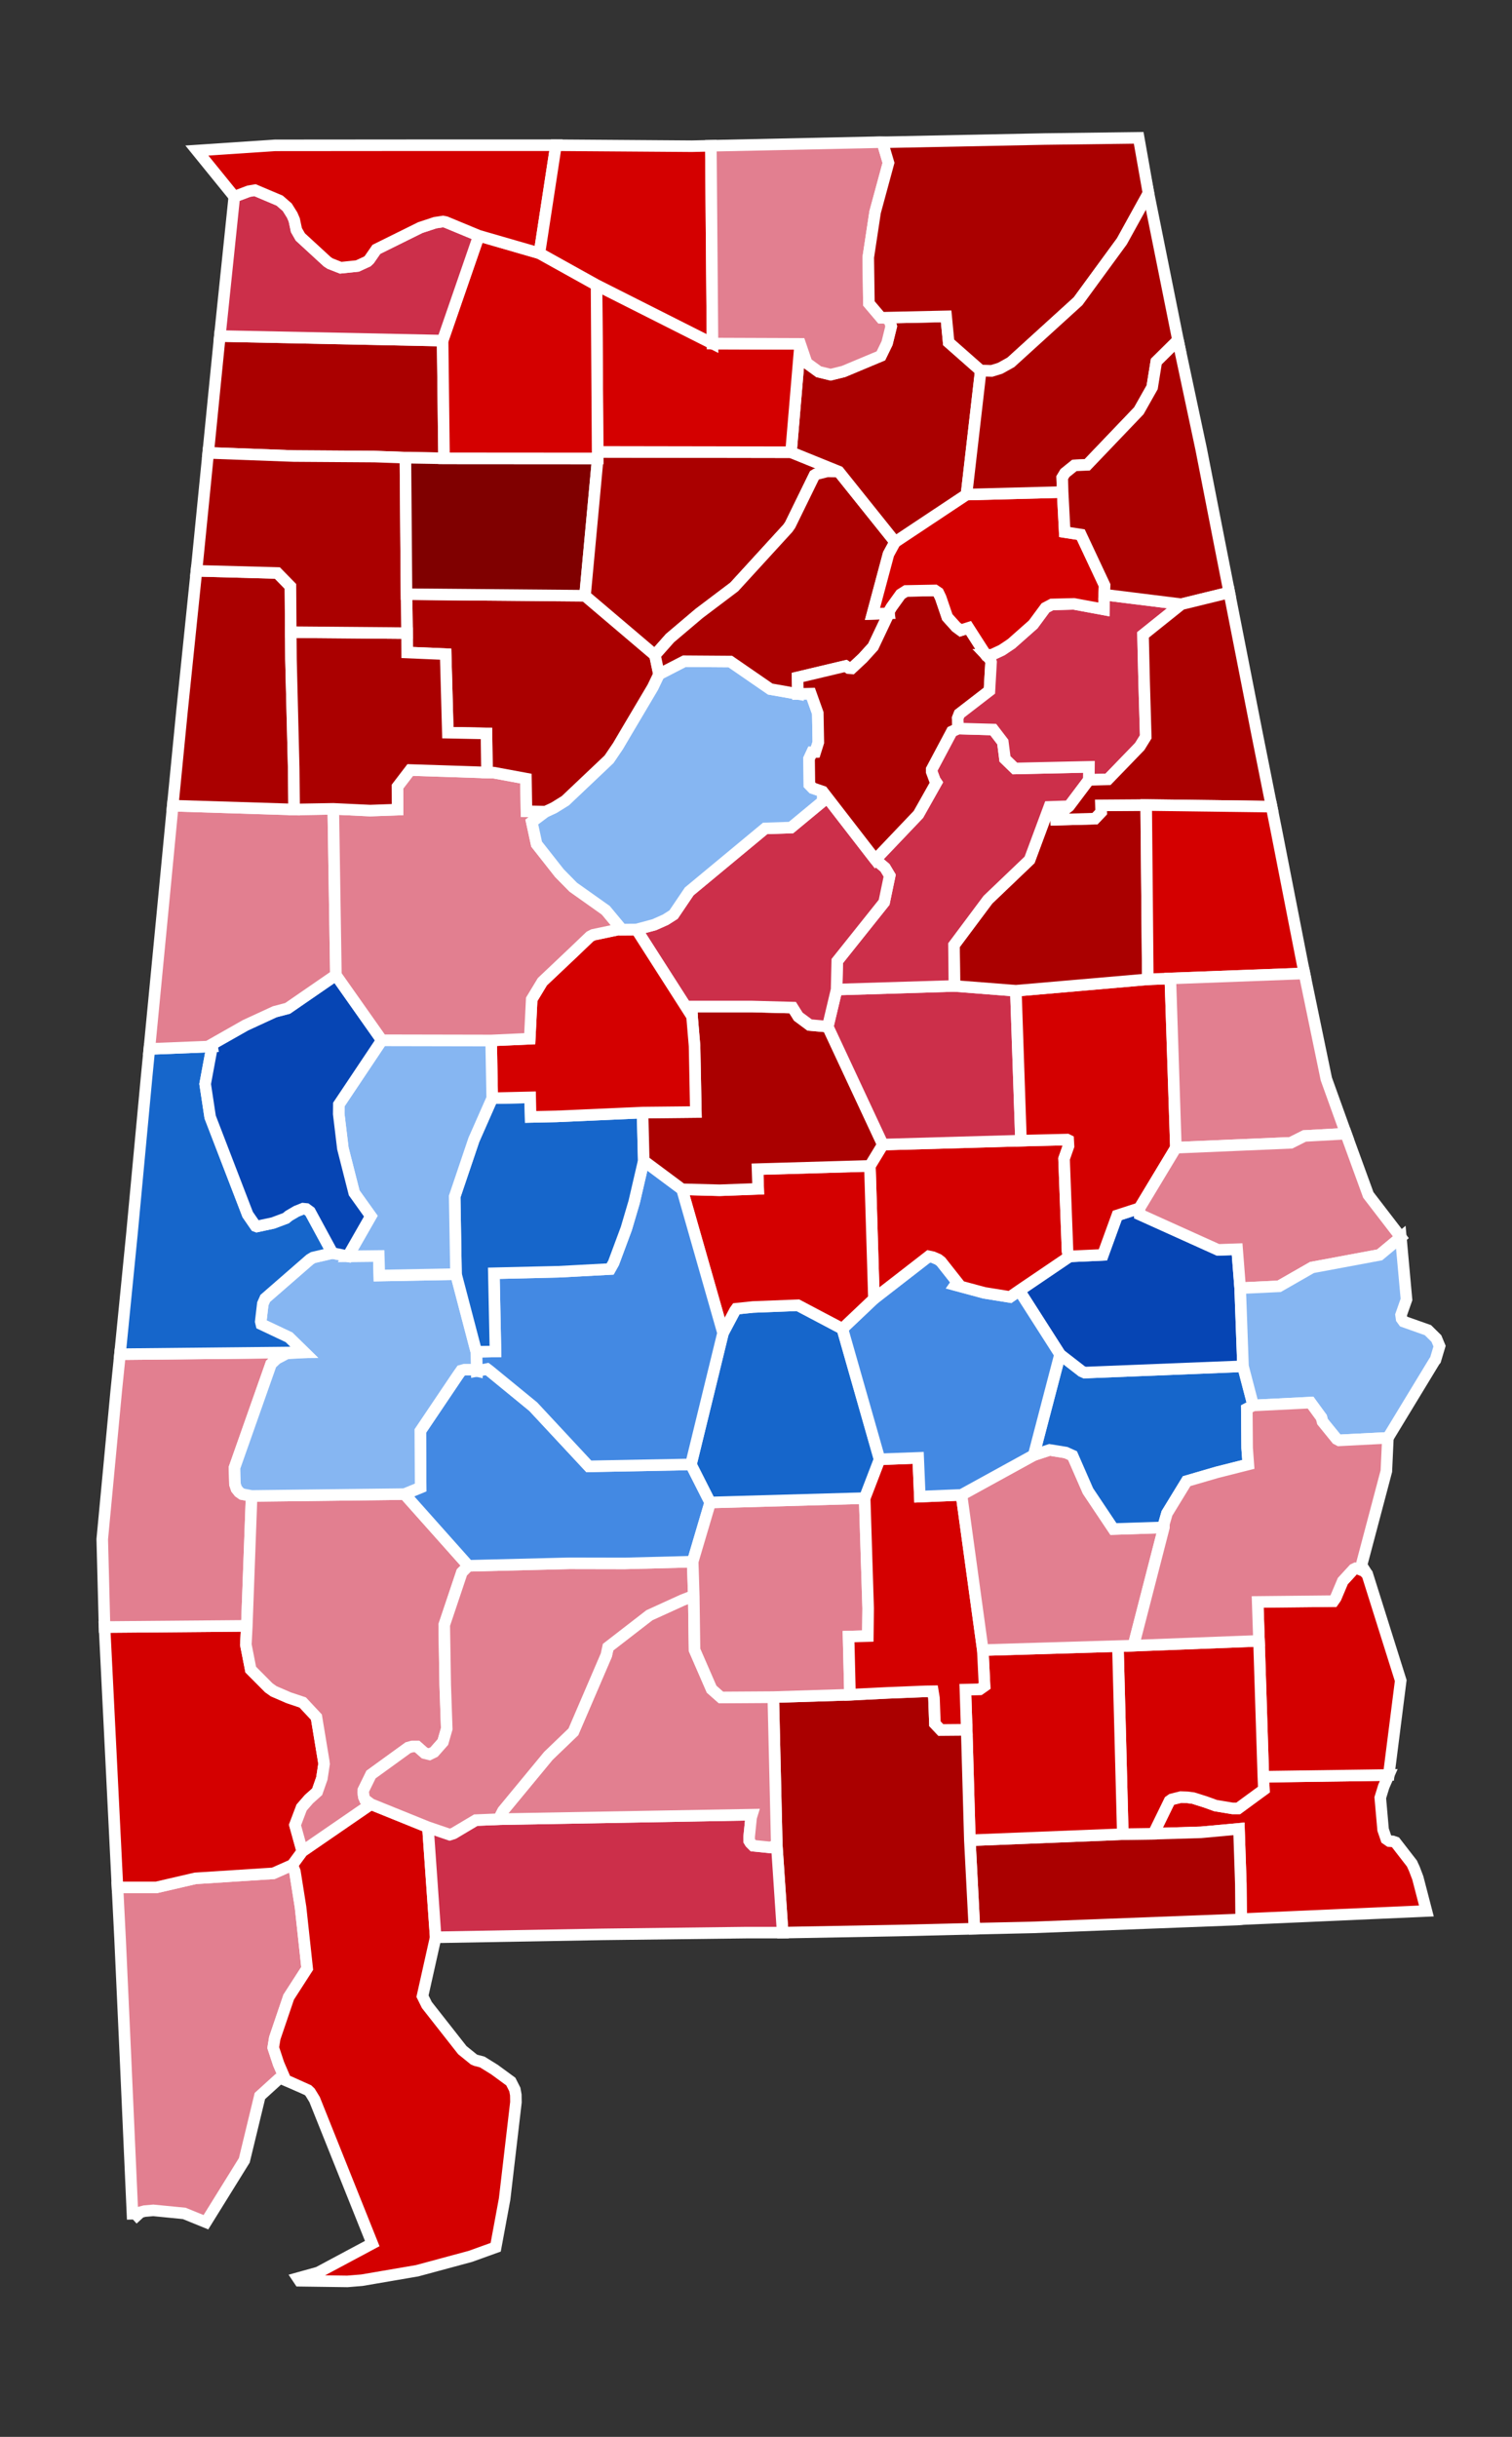 <svg xmlns="http://www.w3.org/2000/svg" viewBox="0 0 139 224" width="139" height="224">
	<rect x="0" y="0" width="139" height="224" fill="#333333" stroke="none"/>
	<style>
		tspan { white-space:pre }
		.shp0 { fill: #d40000;stroke: #ffffff;stroke-width: 1.062 } 
		.shp1 { fill: #aa0000;stroke: #ffffff;stroke-width: 1.062 } 
		.shp2 { fill: #e27f90;stroke: #ffffff;stroke-width: 1.062 } 
		.shp3 { fill: #cc2f4a;stroke: #ffffff;stroke-width: 1.062 } 
		.shp4 { fill: #4389e3;stroke: #ffffff;stroke-width: 1.062 } 
		.shp5 { fill: #1666cb;stroke: #ffffff;stroke-width: 1.062 } 
		.shp6 { fill: #0645b4;stroke: #ffffff;stroke-width: 1.062 } 
		.shp7 { fill: #86b6f2;stroke: #ffffff;stroke-width: 1.062 } 
		.shp8 { fill: #800000;stroke: #ffffff;stroke-width: 1.062 } 
	</style>
	<g id="layer1">
		<path id="AL_Houston" class="shp0" d="M116.14 163.32L127.67 163.16L127.21 164.21L126.89 165.25L127.15 168.19L127.44 169.04L127.73 169.24L128.03 169.26L128.29 169.35L129.8 171.3L130.02 171.78L130.34 172.62L131.13 175.66L114.1 176.41L114.07 173.16L113.9 168.11L110.41 168.43L106.04 168.56L107.51 165.55L107.72 165.4L108.55 165.19L109.14 165.21L109.69 165.28L110.86 165.65L111.74 165.97L113.3 166.23L113.83 166.23L116.19 164.5L116.14 163.32Z" />
		<path id="AL_Henry" class="shp0" d="M115.74 150.83L115.62 147.25L122.58 147.18L122.79 146.88L123.44 145.34L124.44 144.25L124.63 144.16L124.82 144.18L125.39 144.41L125.7 144.72L128.77 154.48L127.67 163.16L116.14 163.32L115.74 150.83Z" />
		<path id="AL_Geneva" class="shp1" d="M103.22 168.6L106.04 168.56L110.41 168.43L113.9 168.11L114.07 173.16L114.1 176.41L113.74 176.45L94.92 177.17L89.58 177.29L89.16 169.16L103.22 168.6Z" />
		<path id="AL_Dale" class="shp0" d="M104.2 151.27L115.74 150.83L116.14 163.32L116.19 164.5L113.83 166.23L113.3 166.23L111.74 165.97L110.86 165.65L109.69 165.28L109.14 165.21L108.55 165.19L107.72 165.4L107.51 165.55L106.04 168.56L103.22 168.6L102.77 151.31L104.2 151.27Z" />
		<path id="AL_Coffee" class="shp0" d="M102.77 151.31L103.22 168.6L89.16 169.16L88.87 159L88.75 155.31L90.07 155.28L90.51 154.97L90.35 151.68L102.77 151.31Z" />
		<path id="AL_Covington" class="shp1" d="M78.14 155.78L81.6 155.61L85.11 155.47L85.76 155.46L85.86 156.07L85.95 158.45L86.49 159.02L88.87 159L89.16 169.16L89.58 177.29L82.51 177.46L71.95 177.65L71.41 169.58L71.09 156L78.14 155.78Z" />
		<path id="AL_Mobile" class="shp2" d="M26.87 171.43L27.11 172.03L27.63 175.31L28.24 180.94L26.54 183.58L25.26 187.35L25.12 188.22L25.61 189.71L26.26 191.22L25.77 191.01L25.63 191.09L23.89 192.67L22.46 198.58L18.93 204.27L16.94 203.46L14.09 203.18L13.29 203.25L12.91 203.35L12.2 204L12.2 204.01L11.53 189.01L11.04 178.26L10.8 173.49L14.38 173.49L17.96 172.66L25.13 172.2L26.87 171.43Z" />
		<path id="AL_Baldwin" class="shp0" d="M34.1 165.84L39.34 167.96L40.05 178.08L38.84 183.49L39.24 184.3L42.5 188.45L43.56 189.31L43.75 189.39L44.33 189.54L45.46 190.24L46.96 191.34L47.33 192.07L47.42 192.57L47.43 193.24L46.39 202.14L45.57 206.57L43.24 207.41L38.35 208.73L33.27 209.6L31.93 209.71L27.54 209.65L27.38 209.41L29.25 208.89L34.22 206.23L28.92 192.99L28.51 192.32L28.31 192.13L26.73 191.42L26.26 191.22L25.61 189.71L25.12 188.22L25.26 187.35L26.54 183.58L28.24 180.94L27.63 175.31L27.11 172.03L26.87 171.43L27.79 170.18L34.1 165.84Z" />
		<path id="AL_Escambia" class="shp3" d="M71.41 169.58L71.95 177.65L68.58 177.65L55.35 177.81L40.05 178.08L39.34 167.96L41.34 168.64L41.69 168.53L43.74 167.31L45.93 167.22L69.13 166.81L69.05 167.07L68.87 168.85L68.88 169.22L68.99 169.4L69.25 169.66L70.83 169.82L71.41 169.58Z" />
		<path id="AL_Conecuh" class="shp2" d="M71.09 156L71.41 169.58L70.83 169.82L69.25 169.66L68.99 169.4L68.88 169.22L68.87 168.85L69.05 167.07L69.13 166.81L45.93 167.22L45.96 166.99L46.24 166.45L50.41 161.4L52.71 159.19L55.74 152.14L55.9 151.41L59.7 148.47L62.75 147.08L63.57 146.76L63.78 146.74L63.85 151.66L65.42 155.27L66.28 156.03L71.09 156Z" />
		<path id="AL_Washington" class="shp0" d="M9.61 149.56L22.69 149.45L22.6 151.18L23.05 153.47L24.71 155.14L25.16 155.46L26.57 156.07L27.83 156.49L29.09 157.84L29.76 161.89L29.79 162.15L29.59 163.47L29.16 164.7L28.4 165.38L27.73 166.15L27.12 167.76L27.79 170.18L26.87 171.43L25.13 172.2L17.96 172.66L14.38 173.49L10.8 173.49L9.61 149.56Z" />
		<path id="AL_Choctaw" class="shp2" d="M11.03 124.48L27.98 124.31L26.36 124.41L25.43 124.9L24.92 125.38L21.56 134.91L21.6 136.43L21.74 136.85L21.98 137.15L22.25 137.34L23.13 137.51L22.69 149.45L9.61 149.56L9.4 141.49L10.69 127.81L11.03 124.48Z" />
		<path id="AL_Clarke" class="shp2" d="M37.19 137.34L43.06 143.93L42.46 144.54L40.84 149.37L40.93 154.88L41.07 158.91L40.72 160.13L39.91 161.05L39.48 161.26L39.03 161.15L38.34 160.54L37.91 160.54L37.52 160.65L34.11 163.12L33.41 164.55L33.39 164.74L33.45 165.17L33.56 165.43L34.1 165.84L27.79 170.18L27.12 167.76L27.73 166.15L28.4 165.38L29.16 164.7L29.59 163.47L29.79 162.15L29.76 161.89L29.09 157.84L27.83 156.49L26.57 156.07L25.16 155.46L24.71 155.14L23.05 153.47L22.6 151.18L22.69 149.45L23.13 137.51L37.19 137.34Z" />
		<path id="AL_Monroe" class="shp2" d="M63.68 143.55L63.78 146.74L63.57 146.76L62.75 147.08L59.7 148.47L55.9 151.41L55.74 152.14L52.71 159.19L50.41 161.4L46.24 166.45L45.96 166.99L45.93 167.22L43.74 167.31L41.69 168.53L41.34 168.64L39.34 167.96L34.1 165.84L33.56 165.43L33.45 165.17L33.39 164.74L33.41 164.55L34.11 163.12L37.52 160.65L37.91 160.54L38.34 160.54L39.03 161.15L39.48 161.26L39.91 161.05L40.72 160.13L41.07 158.91L40.93 154.88L40.84 149.37L42.46 144.54L43.06 143.93L52.37 143.7L57.42 143.71L63.68 143.55Z" />
		<path id="AL_Wilcox" class="shp4" d="M43.83 126.02L44.78 125.84L44.98 125.99L49.02 129.3L54.13 134.79L63.52 134.61L65.29 138.11L63.68 143.55L57.42 143.71L52.37 143.7L43.06 143.93L37.19 137.34L38.67 136.73L38.64 131.54L42.06 126.46L42.39 125.99L42.71 125.9L43.31 125.9L43.83 126.02Z" />
		<path id="AL_Butler" class="shp2" d="M65.29 138.11L79.49 137.71L79.81 147.85L79.78 150.39L78.01 150.44L78.14 155.78L71.09 156L66.28 156.03L65.42 155.27L63.85 151.66L63.78 146.74L63.68 143.55L65.29 138.11Z" />
		<path id="AL_Crenshaw" class="shp0" d="M88.39 137.41L90.35 151.68L90.51 154.97L90.07 155.28L88.75 155.31L88.87 159L86.49 159.02L85.95 158.45L85.86 156.07L85.76 155.46L85.11 155.47L81.6 155.61L78.14 155.78L78.01 150.44L79.78 150.39L79.81 147.85L79.49 137.71L80.86 134.14L84.41 134.01L84.56 137.57L88.39 137.41Z" />
		<path id="AL_Pike" class="shp2" d="M95.03 133.76L96.49 133.28L97.98 133.52L98.6 133.8L100.02 137.05L102.36 140.55L107 140.4L104.2 151.27L102.77 151.31L90.35 151.68L88.39 137.41L95.03 133.76Z" />
		<path id="AL_Bullock" class="shp5" d="M114.27 125.59L115.21 129.19L114.62 129.5L114.65 133.1L114.76 134.61L111.87 135.34L109.09 136.15L107.28 139.11L107 140.08L107 140.4L102.36 140.55L100.02 137.05L98.6 133.8L97.98 133.52L96.49 133.28L95.03 133.76L97.45 124.5L99.45 126.05L99.72 126.17L114.27 125.59Z" />
		<path id="AL_Macon" class="shp6" d="M104.75 111.06L104.78 111.64L111.98 114.89L113.73 114.83L114.01 118.41L114.27 125.59L99.72 126.17L99.45 126.05L97.45 124.5L93.7 118.63L98.33 115.49L101.39 115.35L102.71 111.72L104.75 111.06Z" />
		<path id="AL_Lowndes" class="shp5" d="M66.47 122.53L67.56 120.48L67.69 120.3L69.22 120.14L73.35 119.98L77.44 122.14L80.86 134.14L79.49 137.71L65.29 138.11L63.52 134.61L66.47 122.53Z" />
		<path id="AL_Montgomery" class="shp4" d="M80.34 119.39L85.38 115.48L85.76 115.56L86.25 115.77L86.51 115.97L88 117.86L87.82 118.12L90.49 118.84L92.85 119.22L93.7 118.63L97.45 124.5L95.03 133.76L88.39 137.41L84.56 137.57L84.41 134.01L80.86 134.14L77.44 122.14L80.34 119.39Z" />
		<path id="AL_Elmore" class="shp0" d="M93.86 104.85L98.1 104.75L98.2 104.8L98.23 105.35L97.82 106.52L98.14 115.03L98.23 115.37L98.33 115.49L93.7 118.63L92.85 119.22L90.49 118.84L87.82 118.12L88 117.86L86.51 115.97L86.25 115.77L85.76 115.56L85.38 115.48L80.34 119.39L79.97 107.17L81.16 105.21L93.86 104.85Z" />
		<path id="AL_Autauga" class="shp0" d="M79.97 107.17L80.34 119.39L77.44 122.14L73.35 119.98L69.22 120.14L67.69 120.3L67.56 120.48L66.47 122.53L62.7 109.32L66.15 109.41L69.7 109.28L69.64 107.47L79.97 107.17Z" />
		<path id="AL_Dallas" class="shp4" d="M59.18 106.7L62.7 109.32L66.47 122.53L63.52 134.61L54.13 134.79L49.02 129.3L44.98 125.99L44.78 125.84L43.83 126.02L43.79 124.26L45.55 124.23L45.4 117.04L51.37 116.9L56.09 116.65L56.41 116.08L57.58 112.93L58.3 110.49L59.18 106.7Z" />
		<path id="AL_Marengo" class="shp7" d="M31.98 115.48L34.82 115.45L34.87 117.25L41.92 117.12L43.79 124.26L43.83 126.02L43.31 125.9L42.71 125.9L42.39 125.99L42.06 126.46L38.64 131.54L38.67 136.73L37.19 137.34L23.13 137.51L22.25 137.34L21.98 137.15L21.74 136.85L21.6 136.43L21.56 134.91L24.92 125.38L25.43 124.9L26.36 124.41L27.98 124.31L26.57 122.93L24.03 121.73L23.97 121.48L24.16 119.85L24.38 119.35L28.49 115.77L28.79 115.59L30.56 115.18L31.98 115.48Z" />
		<path id="AL_Sumter" class="shp5" d="M13.73 96.42L19.5 96.19L18.86 99.64L19.32 102.68L22.77 111.64L23.5 112.7L23.61 112.74L25.1 112.42L26.28 111.98L26.56 111.75L27.26 111.34L27.86 111.1L28.16 111.13L28.5 111.38L30.56 115.18L28.79 115.59L28.49 115.77L24.38 119.35L24.16 119.85L23.97 121.48L24.03 121.73L26.57 122.93L27.98 124.31L11.03 124.48L12.13 113.4L13.48 98.97L13.73 96.42Z" />
		<path id="AL_Perry" class="shp5" d="M45.25 100.95L48.74 100.87L48.78 102.67L51.15 102.62L59.07 102.27L59.18 106.7L58.3 110.49L57.58 112.93L56.41 116.08L56.09 116.65L51.37 116.9L45.4 117.04L45.55 124.23L43.79 124.26L41.92 117.12L41.8 109.99L43.56 104.78L45.25 100.95Z" />
		<path id="AL_Chilton" class="shp1" d="M76.1 94.37L81.16 105.21L79.97 107.17L69.64 107.47L69.7 109.28L66.15 109.41L62.7 109.32L59.18 106.7L59.07 102.27L63.97 102.22L63.85 96.15L63.62 93.43L63.59 92.52L69.11 92.52L72.87 92.62L73.39 93.45L74.43 94.22L76.1 94.37Z" />
		<path id="AL_Coosa" class="shp3" d="M87.74 90.63L93.39 91.07L93.86 104.85L81.16 105.21L76.1 94.37L76.91 90.96L87.74 90.63Z" />
		<path id="AL_Tallapoosa" class="shp0" d="M105.52 90.02L107.59 89.94L108.1 105.5L104.75 111.06L102.71 111.72L101.39 115.35L98.33 115.49L98.23 115.37L98.14 115.03L97.82 106.52L98.23 105.35L98.2 104.8L98.1 104.75L93.86 104.85L93.39 91.07L105.52 90.02Z" />
		<path id="AL_Clay" class="shp1" d="M98.28 74.11L97.08 75.05L97.09 75.35L100.66 75.25L101.23 74.65L101.21 74.03L105.37 74L105.52 90.02L93.39 91.07L87.74 90.63L87.7 86.88L90.82 82.7L94.65 79.04L96.46 74.17L98.28 74.11Z" />
		<path id="AL_Talladega" class="shp3" d="M88.08 66.97L91.31 67.06L92.19 68.21L92.39 69.76L93.3 70.64L100.11 70.49L100.1 71.69L98.28 74.11L96.46 74.17L94.65 79.04L90.82 82.7L87.7 86.88L87.74 90.63L76.91 90.96L76.97 88.34L81.28 82.94L81.79 80.49L81.36 79.77L80.47 79.02L84.43 74.86L86.08 71.93L85.94 71.72L85.65 70.94L85.65 70.72L87.5 67.24L88.08 66.97Z" />
		<path id="AL_Shelby" class="shp3" d="M75.63 72.76L80.47 79.02L81.36 79.77L81.79 80.49L81.28 82.94L76.97 88.34L76.91 90.96L76.1 94.37L74.43 94.22L73.39 93.45L72.87 92.62L69.11 92.52L63.59 92.52L63.62 93.43L58.51 85.44L60.15 85L61.18 84.54L61.92 84.07L63.36 81.94L70.34 76.15L72.72 76.07L75.63 73.66L75.63 72.76Z" />
		<path id="AL_Bibb" class="shp0" d="M57.17 85.45L58.51 85.44L63.62 93.43L63.85 96.15L63.97 102.22L59.07 102.27L51.15 102.62L48.78 102.67L48.74 100.87L45.25 100.95L45.15 95.64L48.7 95.48L48.88 91.86L49.86 90.24L52.66 87.59L54.24 86.08L54.53 85.93L56.81 85.45L57.17 85.45Z" />
		<path id="AL_Hale" class="shp7" d="M35.1 95.62L45.15 95.64L45.25 100.95L43.56 104.78L41.8 109.99L41.92 117.12L34.87 117.25L34.82 115.45L31.98 115.48L34.09 111.79L32.56 109.65L31.52 105.56L31.14 102.4L31.15 101.53L35.1 95.62Z" />
		<path id="AL_Greene" class="shp6" d="M30.88 89.63L35.1 95.62L31.15 101.53L31.14 102.4L31.52 105.56L32.56 109.65L34.09 111.79L31.98 115.48L30.56 115.18L28.5 111.38L28.16 111.13L27.86 111.1L27.26 111.34L26.56 111.75L26.28 111.98L25.1 112.42L23.61 112.74L23.5 112.7L22.77 111.64L19.32 102.68L18.86 99.64L19.5 96.19L19.47 96L22.57 94.24L25.26 93L26.44 92.69L30.88 89.63Z" />
		<path id="AL_Pickens" class="shp2" d="M30.64 74.35L30.88 89.63L26.44 92.69L25.26 93L22.57 94.24L19.47 96L19.5 96.19L13.73 96.42L14.91 84.18L15.88 74.06L27.04 74.41L30.64 74.35Z" />
		<path id="AL_Tuscaloosa" class="shp2" d="M44.77 71.01L45.38 71.02L48.35 71.57L48.4 74.57L50.15 74.61L48.89 75.56L49.33 77.59L51.43 80.26L52.7 81.55L55.69 83.67L57.17 85.45L56.81 85.45L54.53 85.93L54.24 86.08L52.66 87.59L49.86 90.24L48.88 91.86L48.7 95.48L45.15 95.64L35.1 95.62L30.88 89.63L30.64 74.35L34.03 74.51L36.55 74.42L36.54 72.31L37.71 70.78L44.77 71.01Z" />
		<path id="AL_Jefferson" class="shp7" d="M60.58 61.98L62.91 60.78L67.14 60.81L70.81 63.34L73.35 63.79L74.54 63.76L75.18 65.55L75.23 68.24L74.95 69.13L74.66 69.14L74.38 69.74L74.41 72.13L74.72 72.45L75.63 72.76L75.63 73.66L72.72 76.07L70.34 76.15L63.36 81.94L61.92 84.07L61.18 84.54L60.15 85L58.51 85.44L57.17 85.45L55.69 83.67L52.7 81.55L51.43 80.26L49.33 77.59L48.89 75.56L50.15 74.61L50.94 74.24L51.97 73.6L55.99 69.79L56.81 68.58L57.51 67.39L60.01 63.17L60.58 61.98Z" />
		<path id="AL_Walker" class="shp1" d="M53.78 54.76L60.21 60.22L60.58 61.98L60.01 63.17L57.51 67.39L56.81 68.58L55.99 69.79L51.97 73.6L50.94 74.24L50.15 74.61L48.4 74.57L48.35 71.57L45.38 71.02L44.77 71.01L44.72 67.42L41.17 67.35L40.97 60.13L37.43 59.98L37.42 58.2L37.37 54.62L53.78 54.76Z" />
		<path id="AL_Lamar" class="shp1" d="M18.06 52.47L25.5 52.67L26.7 53.9L26.75 60.61L27 70.61L27.04 74.41L15.88 74.06L16.73 65.38L18.06 52.47Z" />
		<path id="AL_Fayette" class="shp1" d="M26.73 58.11L37.42 58.2L37.43 59.98L40.97 60.13L41.17 67.35L44.72 67.42L44.77 71.01L37.71 70.78L36.54 72.31L36.55 74.42L34.03 74.51L30.64 74.35L27.04 74.41L27 70.61L26.75 60.61L26.73 58.11Z" />
		<path id="AL_Franklin" class="shp1" d="M20.21 30.89L40.69 31.31L40.82 42.13L37.27 42.07L34.44 41.97L27 41.92L19.14 41.63L19.72 35.78L20.21 30.89Z" />
		<path id="AL_Marion" class="shp1" d="M19.14 41.63L27 41.92L34.44 41.97L37.27 42.07L37.37 54.62L37.42 58.2L26.73 58.11L26.7 53.9L25.5 52.67L18.06 52.47L18.18 51.3L19.14 41.63Z" />
		<path id="AL_Winston" class="shp8" d="M40.82 42.13L54.95 42.14L53.78 54.76L37.37 54.62L37.27 42.07L40.82 42.13Z" />
		<path id="AL_Cullman" class="shp1" d="M54.94 41.54L72.72 41.57L77.11 43.35L76.05 43.33L75.03 43.59L74.88 43.68L72.64 48.26L72.43 48.56L67.5 53.95L64.27 56.39L61.59 58.66L60.21 60.22L53.78 54.76L54.95 42.14L54.94 41.54Z" />
		<path id="AL_Blount" class="shp1" d="M77.11 43.35L82.29 49.82L81.68 50.94L80.21 56.43L81.72 56.38L80.27 59.44L79.32 60.49L78.3 61.44L78.03 61.42L77.74 61.22L73.32 62.27L73.35 63.79L70.81 63.34L67.14 60.81L62.91 60.78L60.58 61.98L60.21 60.22L61.59 58.66L64.27 56.39L67.5 53.95L72.43 48.56L72.64 48.26L74.88 43.68L75.03 43.59L76.05 43.33L77.11 43.35Z" />
		<path id="AL_St._Clair" class="shp1" d="M81.72 56.38L81.7 56.24L81.95 55.81L82.8 54.63L83.29 54.32L85.95 54.27L86.26 54.48L86.48 54.94L87.09 56.73L87.91 57.64L88.32 57.94L89.04 57.71L90.63 60.19L91.02 60.6L91.11 60.87L90.96 63.49L88.2 65.62L88.04 66.03L88.08 66.97L87.5 67.24L85.65 70.72L85.65 70.94L85.94 71.72L86.08 71.93L84.43 74.86L80.47 79.02L75.63 72.76L74.72 72.45L74.41 72.13L74.38 69.74L74.66 69.14L74.95 69.13L75.23 68.24L75.18 65.55L74.54 63.76L73.35 63.79L73.32 62.27L77.74 61.22L78.03 61.42L78.3 61.44L79.32 60.49L80.27 59.44L81.72 56.38Z" />
		<path id="AL_Calhoun" class="shp3" d="M101.51 54.66L108.6 55.54L105.08 58.36L105.18 62.59L105.33 67.73L104.78 68.62L101.86 71.64L100.1 71.69L100.11 70.49L93.3 70.64L92.39 69.76L92.19 68.21L91.31 67.06L88.08 66.97L88.04 66.03L88.2 65.62L90.96 63.49L91.11 60.87L91.02 60.6L90.63 60.19L91.18 60.19L92.1 59.76L92.98 59.17L94.98 57.4L96.11 55.87L96.7 55.56L98.73 55.51L101.48 56.02L101.51 54.66Z" />
		<path id="AL_Etowah" class="shp0" d="M88.85 45.46L97.69 45.23L97.88 48.91L99.36 49.14L101.55 53.81L101.51 54.66L101.48 56.02L98.73 55.51L96.7 55.56L96.11 55.87L94.98 57.4L92.98 59.17L92.1 59.76L91.18 60.19L90.63 60.19L89.04 57.71L88.32 57.94L87.91 57.64L87.09 56.73L86.48 54.94L86.26 54.48L85.95 54.27L83.29 54.32L82.8 54.63L81.95 55.81L81.7 56.24L81.72 56.38L80.21 56.43L81.68 50.94L82.29 49.82L88.85 45.46Z" />
		<path id="AL_Marshall" class="shp1" d="M81 29.21L86.98 29.08L87.21 31.47L90.16 34.07L88.85 45.46L82.29 49.82L77.11 43.35L72.72 41.57L73.56 31.61L74.16 33.37L75.26 34.17L76.36 34.44L77.54 34.15L80.98 32.71L81.55 31.54L81.93 30L81.78 29.46L81.36 29.21L81 29.21Z" />
		<path id="AL_Morgan" class="shp0" d="M65.5 31.58L73.56 31.61L72.72 41.57L54.94 41.54L54.84 26.2L65.5 31.58Z" />
		<path id="AL_Lawrence" class="shp0" d="M44.02 21.67L49.59 23.28L54.84 26.2L54.94 41.54L54.95 42.14L40.82 42.13L40.69 31.31L44.02 21.67Z" />
		<path id="AL_Colbert" class="shp3" d="M21.54 18.08L22.86 17.58L23.44 17.48L25.71 18.44L26.41 19.05L26.86 19.77L27.05 20.21L27.25 21.15L27.61 21.78L30.09 24.06L30.35 24.23L31.32 24.61L32.86 24.45L33.77 24.03L33.95 23.86L34.6 22.92L38.64 20.92L40 20.47L40.73 20.36L40.98 20.41L44.02 21.67L40.69 31.31L20.21 30.89L21.54 18.08Z" />
		<path id="AL_Lauderdale" class="shp0" d="M50.69 13.35L51.11 13.35L49.59 23.28L44.02 21.67L40.98 20.41L40.73 20.36L40 20.47L38.64 20.92L34.6 22.92L33.95 23.86L33.77 24.03L32.86 24.45L31.32 24.61L30.35 24.23L30.09 24.06L27.61 21.78L27.25 21.15L27.05 20.21L26.86 19.77L26.41 19.05L25.71 18.44L23.44 17.48L22.86 17.58L21.54 18.08L18.1 13.84L25.28 13.36L37.92 13.35L50.69 13.35Z" />
		<path id="AL_Limestone" class="shp0" d="M63.6 13.44L65.35 13.4L65.5 31.58L54.84 26.2L49.59 23.28L51.11 13.35L63.6 13.44Z" />
		<path id="AL_Madison" class="shp2" d="M81.12 13.08L81.68 14.97L80.45 19.5L79.82 23.66L79.88 27.89L81 29.21L81.36 29.21L81.78 29.46L81.93 30L81.55 31.54L80.98 32.71L77.54 34.15L76.36 34.44L75.26 34.17L74.16 33.37L73.56 31.61L65.5 31.58L65.35 13.4L80.87 13.07L81.12 13.08Z" />
		<path id="AL_Jackson" class="shp1" d="M104.68 12.67L105.58 17.76L103.14 22.18L99.11 27.69L92.93 33.31L91.94 33.86L91.16 34.1L90.16 34.07L87.21 31.47L86.98 29.08L81 29.21L79.88 27.89L79.82 23.66L80.45 19.5L81.68 14.97L81.12 13.08L96.04 12.78L104.68 12.67Z" />
		<path id="AL_DeKalb" class="shp1" d="M105.58 17.76L107.53 27.46L107.82 28.9L108.35 31.54L108.16 31.45L108.03 31.53L106.3 33.24L105.92 35.6L104.7 37.76L99.95 42.73L98.78 42.78L97.91 43.48L97.65 43.91L97.69 45.23L88.85 45.46L90.16 34.07L91.16 34.1L91.94 33.86L92.93 33.31L99.11 27.69L103.14 22.18L105.58 17.76Z" />
		<path id="AL_Cherokee" class="shp1" d="M108.35 31.54L110.42 41.26L112.07 49.69L113.01 54.46L108.6 55.54L101.51 54.66L101.55 53.81L99.36 49.14L97.88 48.91L97.69 45.23L97.65 43.91L97.91 43.48L98.78 42.78L99.95 42.73L104.7 37.76L105.92 35.6L106.3 33.24L108.03 31.53L108.16 31.45L108.35 31.54Z" />
		<path id="AL_Cleburne" class="shp1" d="M113.01 54.46L113.51 57.01L115.51 67.19L116.9 74.15L105.37 74L101.21 74.03L101.23 74.65L100.66 75.25L97.09 75.35L97.08 75.05L98.28 74.11L100.1 71.69L101.86 71.64L104.78 68.62L105.33 67.73L105.18 62.59L105.08 58.36L108.6 55.54L113.01 54.46Z" />
		<path id="AL_Randolph" class="shp0" d="M105.37 74L116.9 74.15L117.35 76.4L119.74 88.6L119.92 89.48L107.59 89.94L105.52 90.02L105.37 74Z" />
		<path id="AL_Chambers" class="shp2" d="M119.92 89.48L121.93 99.18L123.74 104.21L119.92 104.42L118.67 105.05L108.1 105.5L107.59 89.94L119.92 89.48Z" />
		<path id="AL_Lee" class="shp2" d="M108.1 105.5L118.67 105.05L119.92 104.42L123.74 104.21L125.79 109.84L128.78 113.73L126.83 115.35L120.61 116.51L117.59 118.24L114.01 118.41L113.73 114.83L111.98 114.89L104.78 111.64L104.75 111.06L108.1 105.5Z" />
		<path id="AL_Russell" class="shp7" d="M129.3 119.45L128.8 120.87L128.85 121.22L129.04 121.48L131.27 122.27L132.05 123.04L132.34 123.74L131.96 125.01L131.87 125.12L127.59 132.17L123.11 132.4L122.88 132.28L121.58 130.68L121.48 130.3L120.48 128.93L115.21 129.19L114.27 125.59L114.01 118.41L117.59 118.24L120.61 116.51L126.83 115.35L128.78 113.73L129.3 119.45Z" />
		<path id="AL_Barbour" class="shp2" d="M127.59 132.17L127.45 135.23L125.16 143.88L125.7 144.72L125.39 144.41L124.82 144.18L124.63 144.16L124.44 144.25L123.44 145.34L122.79 146.88L122.58 147.18L115.62 147.25L115.74 150.83L104.2 151.27L107 140.4L107 140.08L107.28 139.11L109.09 136.15L111.87 135.34L114.76 134.61L114.65 133.1L114.62 129.5L115.21 129.19L120.48 128.93L121.48 130.3L121.58 130.68L122.88 132.28L123.11 132.4L127.59 132.17Z" />
	</g>
</svg>